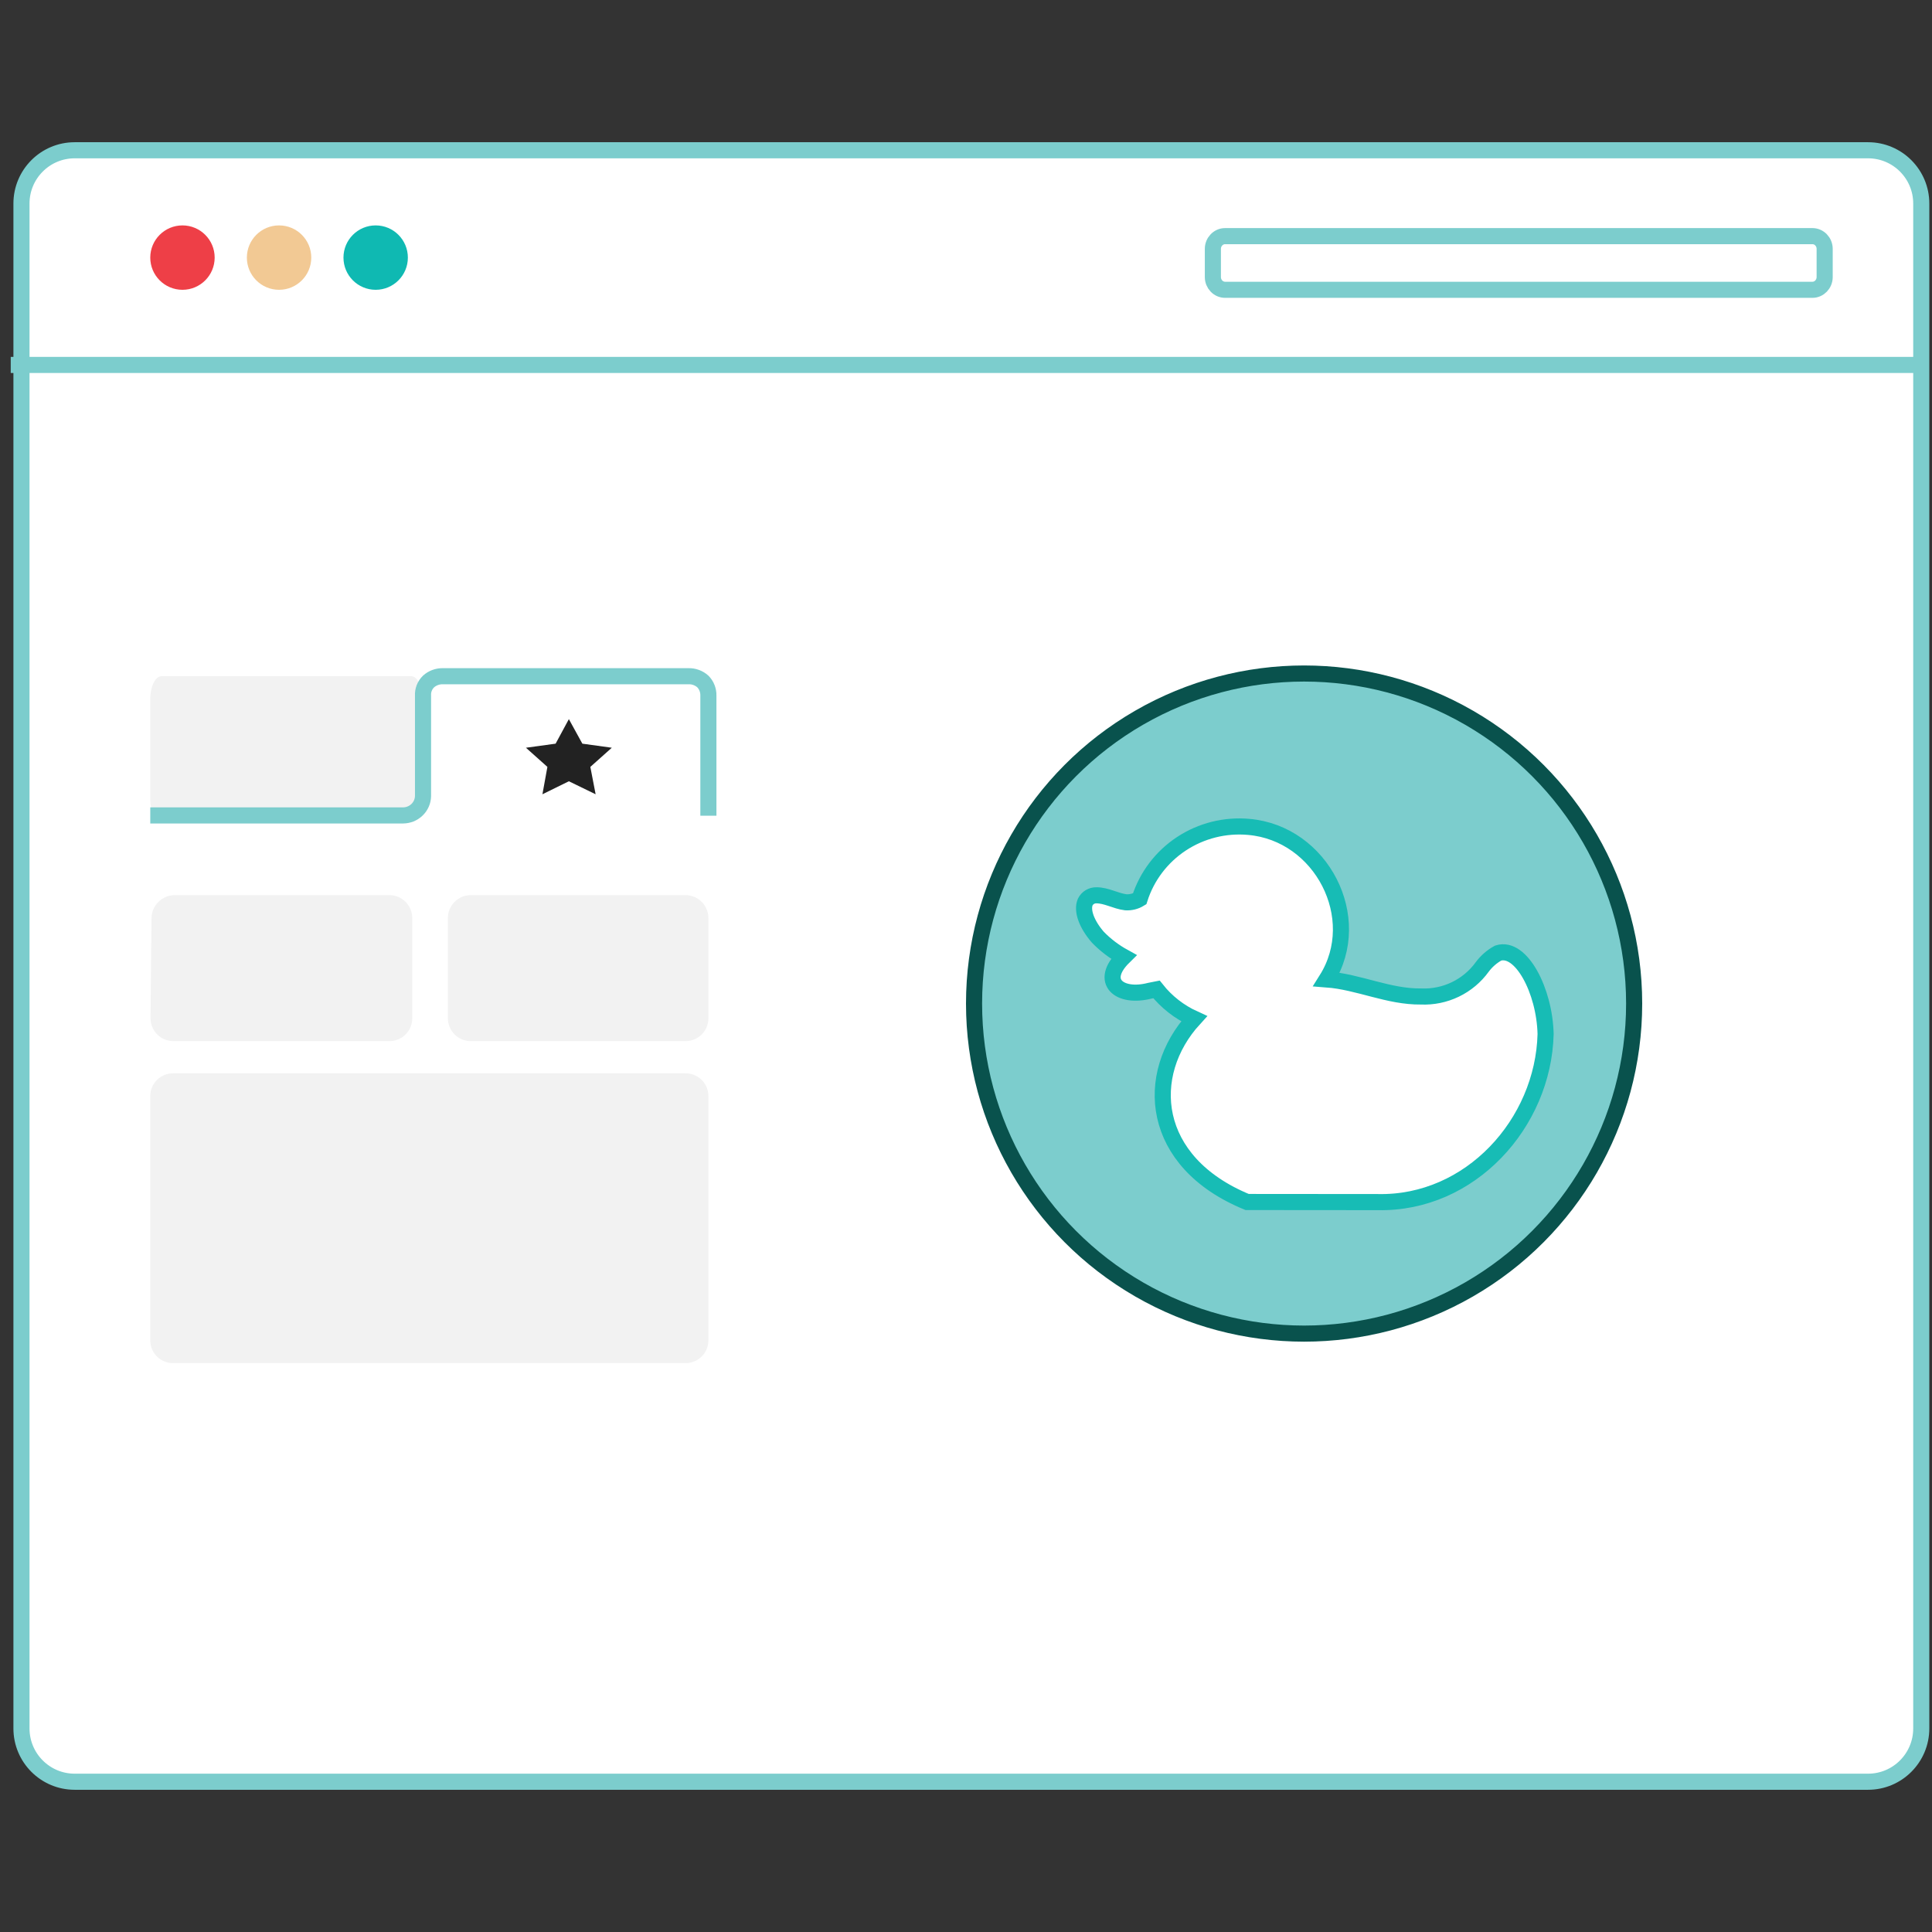 <svg width="180" height="180" viewBox="0 0 180 180" fill="none" xmlns="http://www.w3.org/2000/svg">
<rect x="0" y="0" width="180" height="180" fill="#333333" stroke="none"/>
<path d="M174.041 14H6.959C4.22 14 2 16.223 2 18.965V161.035C2 163.777 4.22 166 6.959 166H174.041C176.78 166 179 163.777 179 161.035V18.965C179 16.223 176.78 14 174.041 14Z" fill="white" stroke="#7CCDCD" stroke-width="1.5" stroke-miterlimit="10"/>
<path d="M17 27C18.657 27 20 25.657 20 24C20 22.343 18.657 21 17 21C15.343 21 14 22.343 14 24C14 25.657 15.343 27 17 27Z" fill="#EE3F47"/>
<path d="M35 27C36.657 27 38 25.657 38 24C38 22.343 36.657 21 35 21C33.343 21 32 22.343 32 24C32 25.657 33.343 27 35 27Z" fill="#0FB9B2"/>
<path d="M26 27C27.657 27 29 25.657 29 24C29 22.343 27.657 21 26 21C24.343 21 23 22.343 23 24C23 25.657 24.343 27 26 27Z" fill="#F2C994"/>
<path d="M168.858 22H114.142C113.511 22 113 22.532 113 23.189V25.811C113 26.468 113.511 27 114.142 27H168.858C169.489 27 170 26.468 170 25.811V23.189C170 22.532 169.489 22 168.858 22Z" stroke="#7CCDCD" stroke-width="1.5" stroke-miterlimit="10"/>
<path d="M1 34H179" stroke="#7CCDCD" stroke-width="1.5" stroke-miterlimit="10"/>
<path d="M15.043 63H38.316C38.888 63 39.352 63.962 39.352 65.142V74.467C39.352 75.647 38.888 76.602 38.316 76.602H15.043C14.471 76.602 14 75.647 14 74.467V65.142C14 63.962 14.471 63 15.043 63ZM16.245 83.398H36.288C36.851 83.4 37.391 83.627 37.789 84.028C38.187 84.43 38.41 84.974 38.41 85.54V94.865C38.41 95.432 38.187 95.975 37.788 96.375C37.391 96.775 36.851 97 36.288 97H16.151C15.868 97 15.587 96.943 15.326 96.833C15.065 96.722 14.828 96.561 14.63 96.357C14.432 96.154 14.276 95.912 14.171 95.647C14.067 95.383 14.016 95.099 14.022 94.814L14.116 85.526C14.131 84.965 14.359 84.431 14.754 84.035C15.149 83.639 15.681 83.411 16.238 83.398H16.245ZM43.857 83.398H63.878C64.441 83.4 64.981 83.627 65.379 84.028C65.777 84.43 66 84.974 66 85.54V94.865C66 95.432 65.776 95.975 65.378 96.375C64.98 96.775 64.441 97 63.878 97H43.857C43.294 97 42.753 96.775 42.354 96.375C41.955 95.975 41.73 95.432 41.727 94.865V85.54C41.727 84.972 41.952 84.428 42.351 84.026C42.751 83.624 43.292 83.398 43.857 83.398Z" fill="#F2F2F2"/>
<path d="M65.999 76V64.8C66.011 64.318 65.829 63.85 65.491 63.499C65.123 63.165 64.635 62.986 64.134 63.001H41.219C40.738 63.002 40.274 63.179 39.92 63.499C39.747 63.669 39.613 63.873 39.525 64.097C39.438 64.321 39.399 64.56 39.412 64.8V74.172C39.402 74.652 39.202 75.108 38.853 75.444C38.505 75.781 38.036 75.97 37.546 75.972H14" stroke="#7CCDCD" stroke-width="1.5" stroke-miterlimit="10"/>
<path d="M16.122 127H63.878C64.441 126.998 64.981 126.774 65.379 126.378C65.777 125.982 66 125.445 66 124.885V102.108C66 101.549 65.776 101.013 65.378 100.617C64.98 100.222 64.441 100 63.878 100H16.122C15.559 100 15.02 100.222 14.622 100.617C14.224 101.013 14 101.549 14 102.108V124.885C14 125.445 14.223 125.982 14.621 126.378C15.019 126.774 15.559 126.998 16.122 127V127Z" fill="#F2F2F2"/>
<path d="M51.765 69.286L49 69.665L51 71.45L50.537 74L53 72.789L55.493 74L55 71.45L57 69.665L54.257 69.286L53 67L51.765 69.286Z" fill="#222222"/>
<path d="M134.691 112H116.309C115.962 112 115.629 111.842 115.383 111.561C115.138 111.279 115 110.898 115 110.5C115 110.102 115.138 109.721 115.383 109.439C115.629 109.158 115.962 109 116.309 109H134.691C135.038 109 135.371 109.158 135.617 109.439C135.862 109.721 136 110.102 136 110.5C136 110.898 135.862 111.279 135.617 111.561C135.371 111.842 135.038 112 134.691 112Z" fill="white"/>
<circle cx="121.5" cy="93.5" r="30.75" fill="#7CCDCD" stroke="#09524D" stroke-width="1.5"/>
<path d="M116.191 111.987C107.121 108.263 106.512 100.099 111.247 94.914C109.879 94.291 108.68 93.354 107.748 92.18L107.13 92.303C104.278 93.038 102.376 91.436 104.696 89.154C103.808 88.665 102.997 88.049 102.291 87.325C101.226 86.1 100.77 84.818 101.112 84.035C101.207 83.845 101.356 83.685 101.539 83.575C101.723 83.465 101.934 83.409 102.148 83.413C103.099 83.413 103.945 83.951 104.886 84.064C105.34 84.092 105.792 83.98 106.179 83.743C106.847 81.643 108.22 79.833 110.069 78.614C111.918 77.395 114.132 76.839 116.343 77.04C123.122 77.625 127.191 85.525 123.597 91.247C126.592 91.473 129.368 92.878 132.391 92.84C133.498 92.889 134.6 92.662 135.596 92.181C136.592 91.701 137.451 90.981 138.096 90.088C138.491 89.557 138.997 89.116 139.579 88.796C141.718 88.117 143.905 92.303 144 96.338C143.791 104.653 136.984 112.185 128.36 111.997L116.191 111.987Z" fill="white" stroke="#17BCB5" stroke-width="1.5" stroke-miterlimit="10"/>
</svg>
